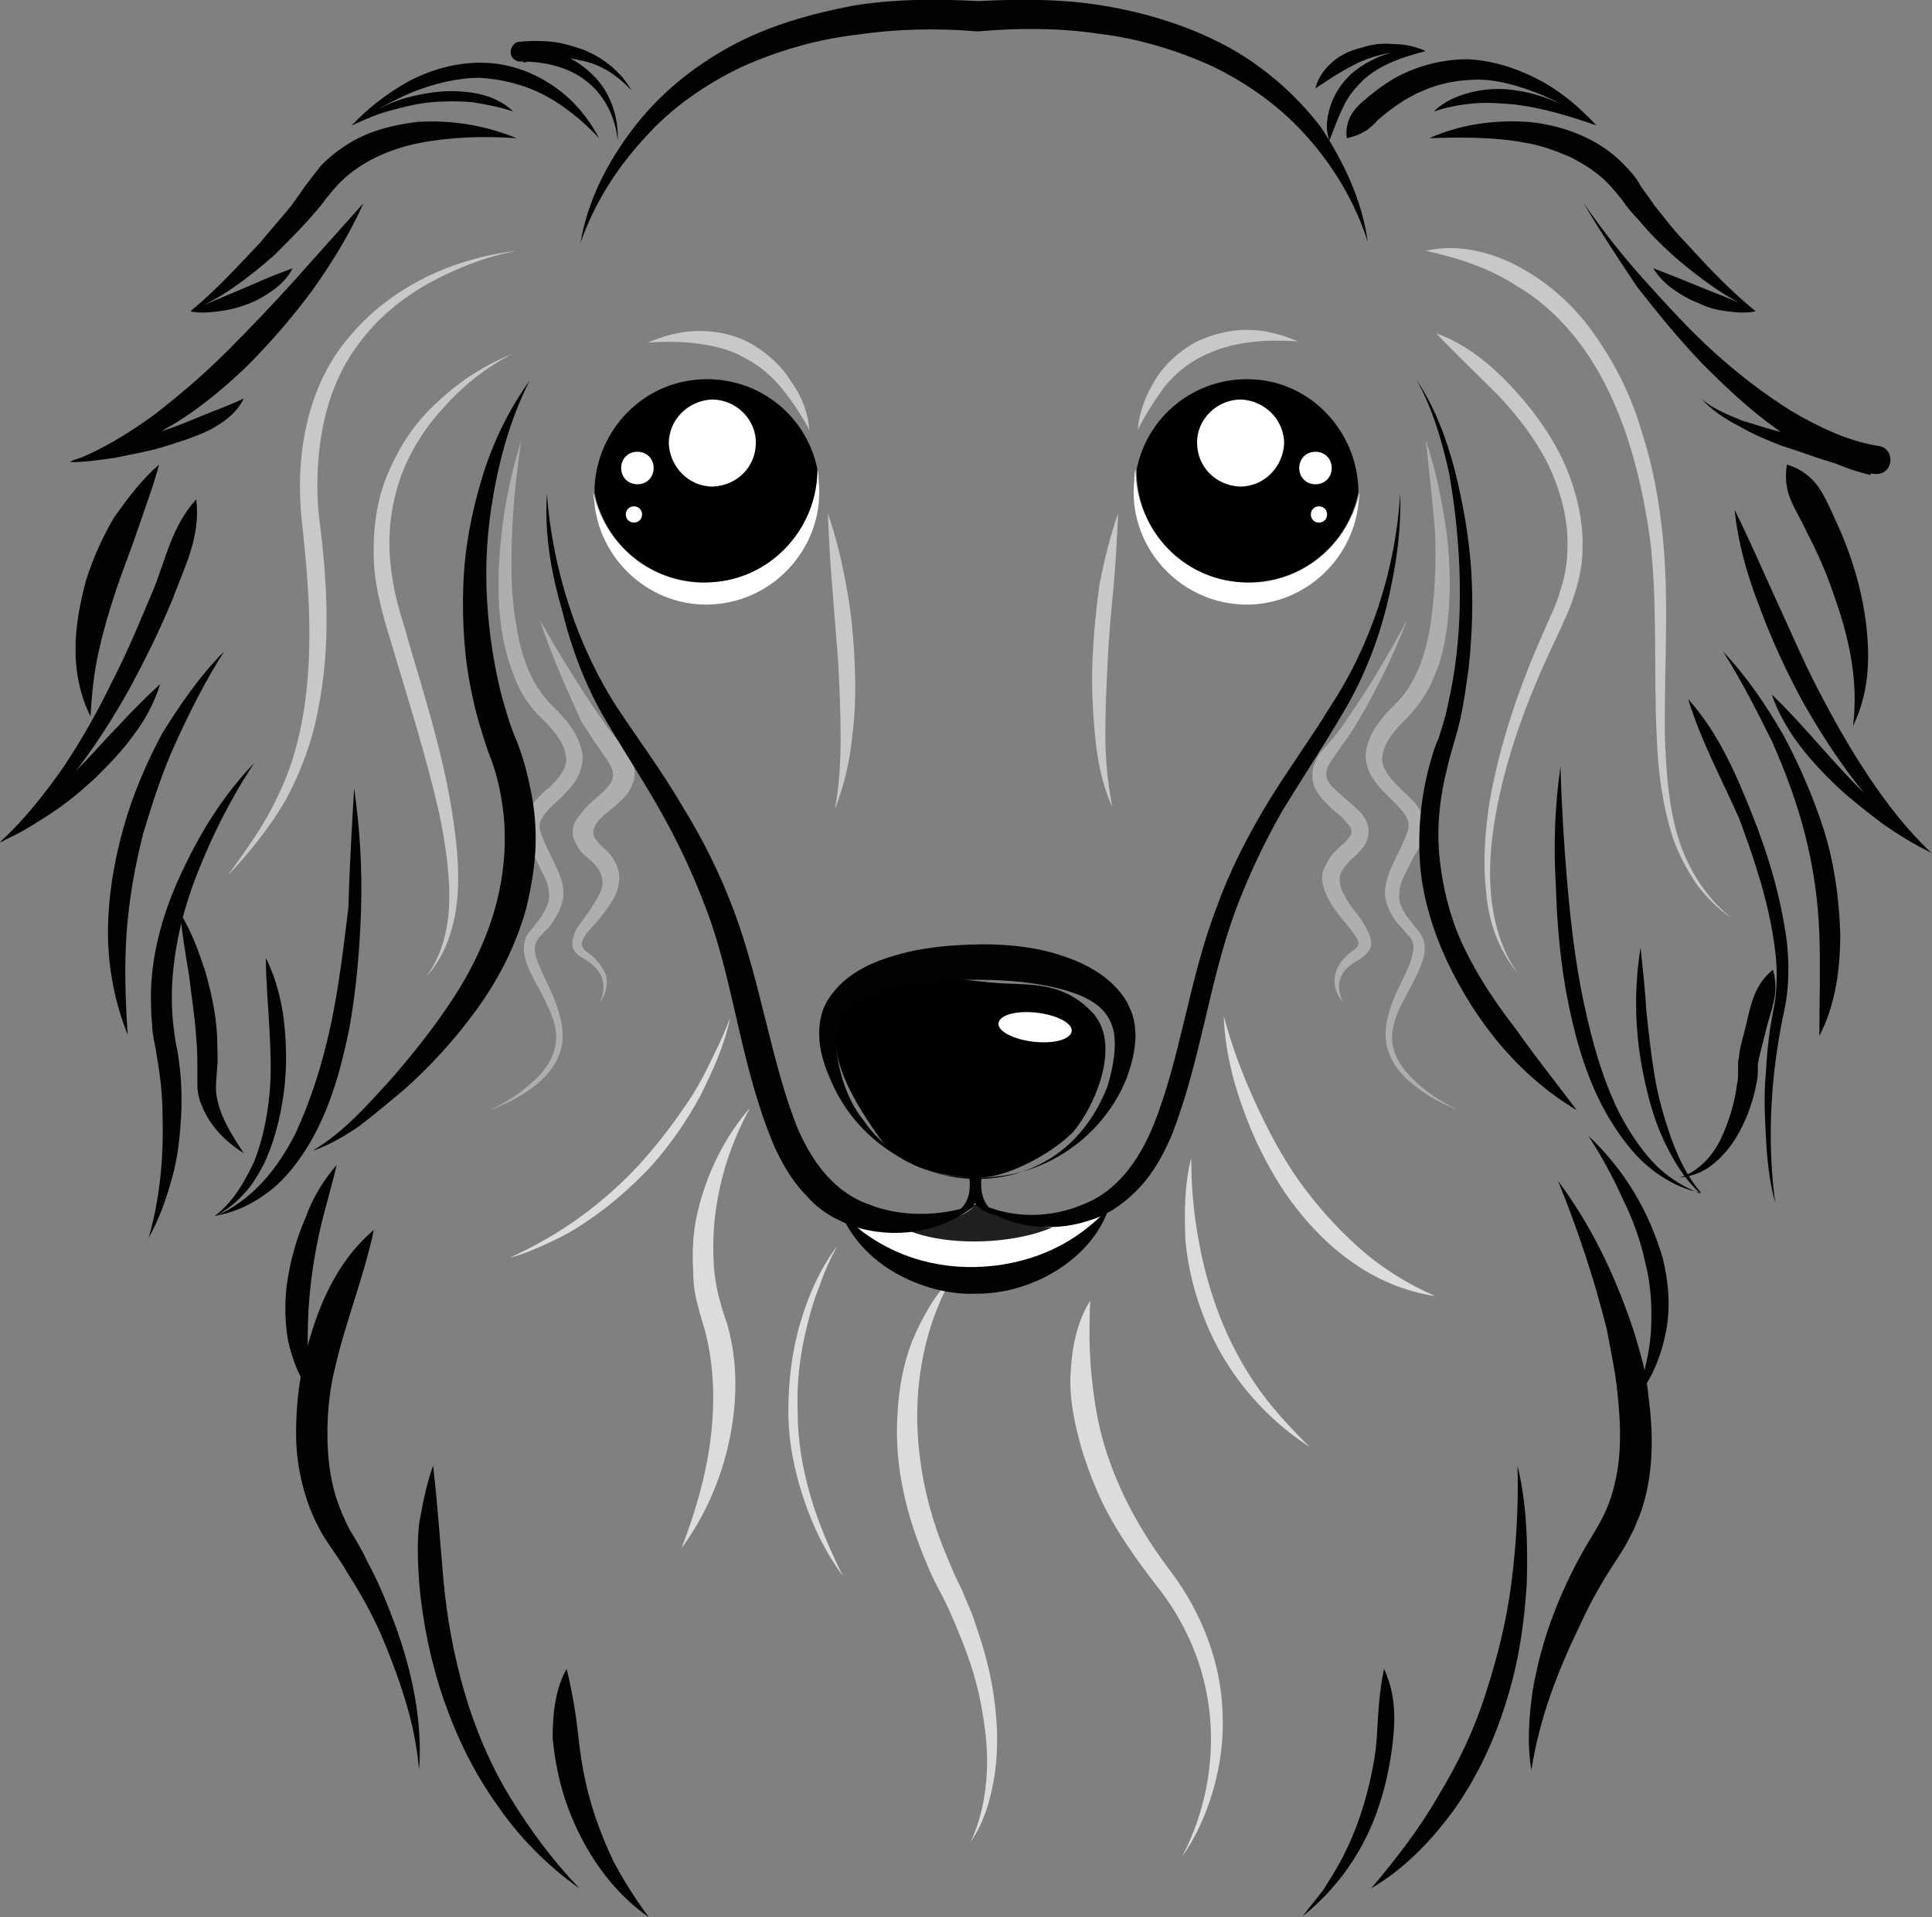 <?xml version="1.0" encoding="utf-8"?>
<!-- Generator: Adobe Illustrator 23.0.6, SVG Export Plug-In . SVG Version: 6.00 Build 0)  -->
<svg version="1.1" id="Layer_1" xmlns="http://www.w3.org/2000/svg" xmlns:xlink="http://www.w3.org/1999/xlink" x="0px" y="0px"
	 viewBox="0 0 166.4 165.1" style="enable-background:new 0 0 166.4 165.1;" xml:space="preserve">
<rect x="0" y="0" width="166.4" height="165.1" fill="#808080" stroke="none"/>
<style type="text/css">
	.st0{fill:#DCDCDC;}
	.st1{fill:#FFFFFF;}
	.st2{fill:#202020;}
	.st3{fill:#C8C8C8;}
	.st4{fill:#AEAEAE;}
	.st5{fill:#020202;}
</style>
<g>
	<path class="st0" d="M64.6,95.4c-1.6,2.9-2.6,6-3,9.2c-0.2,1.6-0.2,3.2-0.1,4.7c0.1,0.8,0.2,1.6,0.4,2.3c0.2,0.8,0.4,1.5,0.7,2.3
		c1,3.4,0.9,6.9,0.2,10.2c-0.7,3.3-2.1,6.5-4.1,9.2l0,0l0,0c1.2-3.1,2.1-6.2,2.5-9.4s0.3-6.4-0.5-9.4c-0.2-0.7-0.5-1.6-0.7-2.5
		c-0.2-0.8-0.3-1.7-0.3-2.6c-0.1-1.7,0-3.5,0.4-5.1C60.9,101,62.4,97.9,64.6,95.4L64.6,95.4L64.6,95.4z"/>
	<path class="st0" d="M72.1,107.3c-0.6,1.1-1.1,2.2-1.5,3.4c-0.5,1.2-0.8,2.3-1.1,3.5c-0.6,2.4-0.9,4.9-0.8,7.3
		c0,2.5,0.4,4.9,1.1,7.3c0.7,2.4,1.7,4.7,2.8,6.9l0,0l0,0c-1.5-2-2.6-4.3-3.4-6.7s-1.3-4.9-1.3-7.5c0-2.5,0.3-5.1,1-7.5
		C69.6,111.6,70.6,109.3,72.1,107.3L72.1,107.3L72.1,107.3z"/>
	<path class="st0" d="M62.9,87.6c-0.5,2.4-1.5,4.6-2.6,6.8c-1.2,2.2-2.6,4.2-4.2,6c-1.7,1.8-3.5,3.4-5.6,4.8c-1,0.7-2.1,1.3-3.2,1.8
		c-1.1,0.5-2.2,1-3.4,1.3l0,0l0,0c2.2-1,4.3-2.2,6.2-3.6s3.7-3,5.3-4.8c1.6-1.8,3-3.7,4.3-5.7c0.6-1,1.2-2.1,1.7-3.2
		C62,89.8,62.5,88.7,62.9,87.6L62.9,87.6L62.9,87.6z"/>
	<path class="st0" d="M102.6,99.7c0,2.4,0.2,4.7,0.6,6.9c0.4,2.3,1,4.5,1.8,6.6s1.9,4.2,3.2,6.1c1.3,1.9,2.9,3.6,4.6,5.3l0,0l0,0
		c-2-1.3-3.8-2.9-5.3-4.7s-2.8-3.9-3.7-6.2c-0.9-2.2-1.5-4.6-1.7-6.9C102,104.5,102,102,102.6,99.7L102.6,99.7L102.6,99.7z"/>
	<path class="st0" d="M105.4,87.5c0.7,2.6,1.6,5,2.7,7.4s2.3,4.7,3.8,6.8c1.5,2.1,3.2,4,5.1,5.7c1.9,1.7,4.1,3.1,6.6,4.2l0,0l0,0
		c-2.7-0.4-5.2-1.5-7.4-3.1s-4.1-3.7-5.6-5.9c-1.5-2.3-2.7-4.7-3.6-7.3C106.1,92.8,105.5,90.2,105.4,87.5L105.4,87.5L105.4,87.5z"/>
	<path class="st0" d="M93.9,112c-0.1,2.2-0.1,4.2,0.1,6.3c0.2,2,0.5,4.1,1.1,6.1c1.2,4,3.2,7.6,5.8,11c2.6,3.5,4.3,7.8,4.4,12.2
		c0.1,2.2-0.2,4.4-0.8,6.5c-0.6,2.1-1.5,4.1-2.7,5.8l0,0l0,0c2-3.8,2.8-8.1,2.4-12.2c-0.4-4.2-2.1-8.1-4.7-11.3
		c-1.3-1.7-2.6-3.5-3.7-5.4s-1.9-3.9-2.6-6.1c-0.6-2.1-1.1-4.3-1-6.5C92.3,116.2,92.7,113.9,93.9,112L93.9,112L93.9,112z"/>
	<path class="st0" d="M82,110c-2.1,3.7-3,7.9-3,11.9c0,4.1,0.9,8.2,2.5,12c0.4,1,0.8,1.9,1.3,2.9c0.4,1,0.9,2,1.2,3
		c0.7,2,1.3,4.1,1.6,6.3c0.3,2.1,0.4,4.3,0.1,6.5c-0.3,2.1-0.9,4.3-2.1,6l0,0l0,0c0.9-1.9,1.3-4,1.4-6.1s-0.2-4.2-0.6-6.2
		s-1.1-4-1.9-5.9c-0.4-1-0.8-1.9-1.3-2.9c-0.5-0.9-1-1.9-1.4-2.9c-1.7-4-2.8-8.3-2.5-12.8c0.1-2.2,0.5-4.4,1.3-6.4
		C79.4,113.5,80.5,111.5,82,110L82,110L82,110z"/>
	<path class="st1" d="M73.4,104.9c0,0,2.7,5.3,10.7,5.3s11.3-6.1,11.3-6.1s-8.2,2.7-11.5-0.6C83.9,103.6,78.6,107,73.4,104.9z"/>
	<path class="st2" d="M90.6,105.7c0,0-2.5,1.2-6.7,1.2s-6.2-1.2-6.2-1.2s5.6-0.3,6.4-2.2C84,103.6,86,105.4,90.6,105.7z"/>
	<path class="st3" d="M98,37c0.1-1.5,0.7-3,1.5-4.3c0.8-1.3,2-2.4,3.4-3.2c1.4-0.7,3-1.1,4.5-1.1s3,0.4,4.4,1l0,0l0,0
		c-1.5-0.1-3-0.1-4.4,0.1c-1.4,0.2-2.7,0.6-3.9,1.2c-1.2,0.6-2.3,1.5-3.2,2.6C99.5,34.4,98.7,35.6,98,37C98.1,37,98.1,37,98,37
		L98,37z"/>
	<path class="st3" d="M69.7,37c-0.7-1.3-1.5-2.5-2.4-3.6s-2-2-3.2-2.6c-1.2-0.7-2.5-1-3.9-1.2s-2.9-0.2-4.4-0.1l0,0l0,0
		c1.4-0.6,2.9-1,4.4-1s3.1,0.3,4.5,1.1s2.6,1.9,3.4,3.2C69,34,69.6,35.5,69.7,37L69.7,37L69.7,37z"/>
	<path class="st3" d="M71.3,44.2c0.7,2,1.2,4.1,1.6,6.3c0.4,2.1,0.6,4.3,0.7,6.4c0.1,2.2,0.1,4.3-0.2,6.5c-0.2,2.1-0.7,4.3-1.5,6.3
		l0,0l0,0c0.4-2.1,0.5-4.2,0.5-6.3c0-2.1-0.1-4.2-0.2-6.3l-0.5-6.3C71.5,48.5,71.4,46.4,71.3,44.2L71.3,44.2L71.3,44.2z"/>
	<path class="st3" d="M96.3,44.2c-0.1,2.2-0.2,4.3-0.4,6.4c-0.2,2.1-0.4,4.2-0.5,6.3c-0.1,2.1-0.2,4.2-0.2,6.3
		c0,2.1,0.2,4.2,0.6,6.3l0,0l0,0c-0.9-2-1.3-4.1-1.5-6.3c-0.2-2.2-0.3-4.3-0.2-6.5c0.1-2.2,0.3-4.3,0.6-6.4
		C95.1,48.3,95.6,46.2,96.3,44.2L96.3,44.2L96.3,44.2z"/>
	<path d="M84.7,100.6h-1.4c0,0,1.2,3.4-1.9,4.2c0,0,2-0.2,2.6-1.2c0.6,1,2.6,1.2,2.6,1.2C83.6,104,84.7,100.6,84.7,100.6z"/>
	<path d="M84.4,101.4c0,0-6,0.3-8.7-3.5s-5.7-9-1.9-11.7c3.8-2.7,8.5-1.9,11.5-1.6s6-0.3,8.7,2.5c2.7,2.7,0.3,8.2-1.6,10.4
		C90.4,99.5,86.6,101.4,84.4,101.4z"/>
	<path class="st1" d="M92.3,88.8c-0.1,0.7-1.5,1.1-3.3,0.9c-1.7-0.2-3.1-0.9-3-1.6s1.5-1.1,3.3-0.9C91,87.4,92.4,88.1,92.3,88.8z"/>
	<path class="st4" d="M44.9,37.9c-0.4,2.7-0.7,5.4-0.8,8.1c-0.1,2.7-0.1,5.4,0.4,8c0.4,2.6,1.3,5.1,3.2,6.9c1,1,2,2.1,2.4,3.7
		c0.2,0.8,0,1.7-0.4,2.4c-0.4,0.7-0.9,1.2-1.4,1.7c-1,0.9-2,1.8-1.8,2.7c0,0.1,0.1,0.2,0.1,0.4l0.2,0.5l0.4,0.9
		c0.3,0.6,0.6,1.2,0.9,1.9c0.3,0.7,0.5,1.4,0.4,2.2c-0.1,0.8-0.5,1.5-0.9,2.1c-0.2,0.3-0.4,0.6-0.7,0.8c-0.2,0.3-0.5,0.5-0.6,0.7
		c-0.3,0.4-0.3,1-0.1,1.6c0.4,1.2,1.1,2.4,1.6,3.7c0.5,1.3,0.9,2.8,0.5,4.2c-0.4,1.4-1.4,2.5-2.5,3.3s-2.3,1.4-3.6,1.9l0,0l0,0
		c1.2-0.6,2.4-1.3,3.4-2.2c1-0.8,1.9-1.9,2.2-3.2c0.3-1.3-0.1-2.5-0.7-3.7c-0.5-1.2-1.3-2.3-1.8-3.7c-0.2-0.7-0.3-1.6,0.1-2.3
		c0.3-0.4,0.5-0.6,0.7-0.9c0.2-0.2,0.4-0.5,0.6-0.8c0.3-0.5,0.6-1.1,0.6-1.6s-0.1-1.1-0.4-1.7c-0.3-0.6-0.6-1.2-0.9-1.8l-0.5-0.9
		l-0.2-0.5c-0.1-0.2-0.2-0.4-0.2-0.6c-0.1-0.4-0.1-0.9,0.1-1.3c0.1-0.4,0.4-0.8,0.6-1.1c0.5-0.6,1-1.1,1.5-1.5
		c1-0.9,1.7-1.9,1.4-2.9c-0.2-1.1-1.1-2.1-2-3c-1.1-1-1.9-2.3-2.4-3.6c-0.5-1.3-0.9-2.7-1.1-4.1c-0.4-2.8-0.3-5.5,0-8.3
		C43.5,43.2,44.1,40.5,44.9,37.9L44.9,37.9L44.9,37.9z"/>
	<path class="st3" d="M44.1,30.5c-2.2,1.1-4.2,2.7-5.8,4.5c-1.7,1.8-3,3.9-3.8,6.1c-0.8,2.3-1.1,4.7-0.9,7.1
		c0.1,1.2,0.3,2.4,0.6,3.6s0.7,2.3,1,3.5c1.4,4.7,2.9,9.5,3.7,14.4c0.4,2.5,0.7,5,0.5,7.5s-1,5.1-2.7,6.9l0,0l0,0c1.5-2,2-4.5,2-6.9
		s-0.4-4.9-0.9-7.3c-1.1-4.8-2.6-9.5-4-14.2c-0.7-2.3-1.5-4.9-1.6-7.4s0.2-5.2,1.2-7.5c1-2.4,2.4-4.5,4.3-6.2
		C39.6,32.8,41.8,31.4,44.1,30.5L44.1,30.5L44.1,30.5z"/>
	<path class="st3" d="M44.5,21.6c-2.7,0.5-5.2,1.5-7.6,2.8c-2.3,1.3-4.4,3-6,5.2c-1.6,2.1-2.6,4.6-3.1,7.2c-0.5,2.6-0.6,5.3-0.3,7.9
		c0.7,5.4,1,11-0.1,16.4c-0.5,2.7-1.5,5.4-2.8,7.8c-1.4,2.4-3.1,4.5-5,6.5l0,0l0,0c1.6-2.2,3.2-4.4,4.3-6.8c1.2-2.4,1.9-5,2.3-7.6
		c0.8-5.3,0.4-10.7-0.2-16.1c-0.3-2.8-0.2-5.6,0.4-8.3c0.6-2.7,1.8-5.4,3.6-7.5C33.7,24.6,39.2,22.2,44.5,21.6L44.5,21.6L44.5,21.6z
		"/>
	<path class="st4" d="M46.5,53.4c1.6,2.8,3.3,5.6,5.1,8.2c0.5,0.7,0.9,1.3,1.4,1.9l0.8,0.9c0.3,0.4,0.6,0.8,0.7,1.2
		c0.2,0.5,0.2,1.1,0.1,1.6c-0.2,0.5-0.4,1-0.7,1.3c-0.6,0.7-1.3,1.2-1.9,1.7c-0.3,0.3-0.5,0.5-0.7,0.8c-0.2,0.4-0.2,0.6-0.2,0.8
		s0.2,0.5,0.4,0.7c0.2,0.3,0.5,0.5,0.8,0.8s0.6,0.7,0.8,1.2c0.2,0.5,0.3,1,0.2,1.5c-0.1,1-0.7,1.8-1.2,2.5s-1.1,1.3-1.6,1.9
		c-0.2,0.3-0.4,0.6-0.4,0.9c0,0.2,0.2,0.5,0.5,0.7c0.7,0.5,1.3,1.2,1.6,2c0.2,0.9-0.1,1.8-0.6,2.4l0,0l0,0c0.4-0.7,0.5-1.6,0.2-2.3
		c-0.3-0.7-0.9-1.2-1.6-1.6c-0.4-0.2-0.9-0.6-0.9-1.2s0.2-1,0.4-1.4c0.5-0.7,1-1.3,1.4-2c0.4-0.6,0.8-1.3,0.8-1.9s-0.3-1.2-0.8-1.7
		c-0.2-0.2-0.6-0.5-0.9-0.8s-0.6-0.8-0.8-1.3c-0.2-0.6,0-1.3,0.3-1.7c0.3-0.4,0.6-0.8,0.9-1.1c0.6-0.6,1.3-1.1,1.7-1.6
		c0.5-0.5,0.6-1,0.4-1.6c-0.1-0.3-0.3-0.6-0.5-0.9l-0.7-1c-0.5-0.7-0.9-1.4-1.4-2.1C48.9,59.5,47.5,56.5,46.5,53.4L46.5,53.4
		L46.5,53.4z"/>
	<path class="st4" d="M122.8,37.9c0.9,2.6,1.4,5.3,1.8,8c0.3,2.7,0.4,5.5,0,8.3c-0.2,1.4-0.5,2.8-1.1,4.1c-0.5,1.3-1.4,2.6-2.4,3.6
		c-0.9,0.9-1.8,1.9-2,3c-0.3,1,0.5,2,1.4,2.9c0.5,0.5,1,0.9,1.5,1.5c0.2,0.3,0.5,0.7,0.6,1.1s0.2,0.9,0.1,1.3c0,0.2-0.1,0.4-0.2,0.6
		l-0.2,0.5c-0.1,0.3-0.3,0.6-0.5,0.9c-0.3,0.6-0.6,1.2-0.9,1.8c-0.3,0.6-0.4,1.2-0.4,1.7c0,0.6,0.3,1.1,0.6,1.6
		c0.2,0.3,0.4,0.5,0.6,0.8c0.2,0.3,0.4,0.4,0.7,0.9c0.5,0.8,0.3,1.7,0.1,2.3c-0.5,1.4-1.2,2.5-1.8,3.7s-1,2.5-0.7,3.7
		c0.3,1.3,1.2,2.3,2.2,3.2c1,0.9,2.2,1.6,3.4,2.2l0,0l0,0c-1.2-0.5-2.5-1.1-3.6-2c-1.1-0.8-2.1-1.9-2.5-3.3s0-2.9,0.5-4.2
		c0.5-1.3,1.3-2.5,1.6-3.7c0.2-0.6,0.2-1.2-0.1-1.6c-0.1-0.2-0.4-0.4-0.6-0.7c-0.2-0.3-0.5-0.5-0.7-0.8c-0.4-0.6-0.8-1.3-0.9-2.1
		c-0.1-0.8,0.2-1.6,0.4-2.2c0.3-0.7,0.6-1.3,0.9-1.9l0.4-0.9l0.2-0.5c0-0.1,0.1-0.2,0.1-0.4c0.2-0.9-0.8-1.8-1.8-2.8
		c-0.5-0.5-1-1-1.4-1.7s-0.6-1.6-0.4-2.4c0.4-1.6,1.4-2.7,2.4-3.7c1.8-1.7,2.7-4.3,3.1-6.9c0.4-2.6,0.5-5.3,0.4-8
		C123.4,43.3,123.1,40.6,122.8,37.9C122.7,37.9,122.7,37.9,122.8,37.9L122.8,37.9z"/>
	<path class="st3" d="M123.7,28.7c2.5,0.9,4.6,2.6,6.4,4.5c1.8,1.9,3.4,4.1,4.5,6.4c1.1,2.4,1.8,5.1,1.7,7.7c0,1.3-0.3,2.7-0.7,3.9
		c-0.4,1.3-1,2.5-1.5,3.6c-2.2,4.6-4.1,9.4-5.1,14.4c-0.5,2.5-0.8,5-0.6,7.6c0.2,2.5,0.9,5.1,2.4,7.1l0,0l0,0
		c-1.7-2-2.6-4.5-2.8-7.1c-0.3-2.6-0.1-5.2,0.3-7.8c0.9-5.1,2.6-10,4.7-14.7c0.5-1.2,1.1-2.3,1.4-3.5c0.4-1.2,0.6-2.4,0.6-3.6
		c0.1-2.5-0.6-4.9-1.6-7.1c-1.1-2.2-2.6-4.2-4.4-6.1C127.3,32.3,125.5,30.6,123.7,28.7L123.7,28.7L123.7,28.7z"/>
	<path class="st3" d="M122.8,21.6c2.9-0.7,6.1,0.2,8.6,1.7c2.6,1.5,4.8,3.7,6.4,6.2c1.7,2.5,2.9,5.2,3.7,8c0.9,2.8,1.4,5.7,1.7,8.6
		c0.6,5.8,0.1,11.7,0.2,17.4c0.1,2.9,0.3,5.8,1.1,8.5s2.4,5.3,4.7,7.1l0,0l0,0c-1.2-0.8-2.3-1.9-3.1-3c-0.8-1.2-1.5-2.5-2-3.9
		c-0.9-2.8-1.3-5.7-1.4-8.6c-0.3-5.8,0.1-11.6-0.6-17.3c-0.8-5.6-2.3-11.3-5.5-16c-1.6-2.3-3.6-4.3-6-5.7
		C128.3,23.1,125.6,22.2,122.8,21.6L122.8,21.6L122.8,21.6z"/>
	<path class="st4" d="M121.2,53.4c-1.2,3-2.6,6-4.3,8.8c-0.4,0.7-0.9,1.4-1.4,2.1l-0.7,1c-0.2,0.3-0.4,0.6-0.5,0.9
		c-0.2,0.6,0,1.1,0.5,1.6s1.1,1,1.8,1.6c0.3,0.3,0.7,0.6,0.9,1c0.3,0.4,0.5,1.1,0.3,1.7c-0.1,0.6-0.5,1-0.8,1.3
		c-0.3,0.4-0.7,0.6-0.9,0.9c-0.5,0.5-0.8,1.1-0.7,1.6c0,0.6,0.4,1.2,0.8,1.9c0.4,0.6,1,1.2,1.4,2c0.2,0.4,0.5,0.8,0.5,1.5
		c0,0.3-0.2,0.6-0.4,0.8c-0.2,0.2-0.4,0.4-0.6,0.5c-0.7,0.4-1.3,0.8-1.6,1.5s-0.2,1.5,0.2,2.2l0,0l0,0c-0.6-0.6-0.9-1.5-0.7-2.4
		s0.9-1.6,1.6-2.1c0.3-0.2,0.4-0.4,0.4-0.6s-0.2-0.5-0.4-0.8c-0.4-0.6-1-1.2-1.5-1.9c-0.5-0.7-1-1.5-1.2-2.5c-0.1-0.5,0-1.1,0.3-1.5
		c0.2-0.5,0.5-0.9,0.8-1.2c0.4-0.4,0.6-0.6,0.9-0.8c0.2-0.3,0.4-0.5,0.5-0.7c0-0.2,0-0.4-0.1-0.6c-0.2-0.2-0.4-0.5-0.7-0.8
		c-0.6-0.5-1.2-1-1.8-1.7c-0.3-0.4-0.6-0.8-0.7-1.3c-0.1-0.5-0.1-1.1,0.1-1.6c0.2-0.5,0.4-0.9,0.7-1.2l0.8-0.9
		c0.5-0.6,1-1.3,1.4-1.9C118,59.1,119.6,56.3,121.2,53.4L121.2,53.4L121.2,53.4z"/>
	<path class="st5" d="M29,100.3c-0.4,1.7-0.9,3.4-1.3,5c-0.4,1.7-0.7,3.3-0.9,5c-0.2,1.6-0.3,3.3-0.3,4.9c0,1.7,0.2,3.3,0.6,5.1l0,0
		l0,0c-1.2-1.3-1.9-3.1-2.3-4.9c-0.3-1.8-0.3-3.7,0-5.4c0.3-1.8,0.8-3.5,1.5-5.1C26.9,103.2,27.8,101.7,29,100.3L29,100.3L29,100.3z
		"/>
	<path class="st5" d="M32.2,105.9c-0.9,4.2-2.4,7.8-3.3,11.7c-0.5,1.9-0.7,3.9-0.7,5.8c0,1.9,0.2,3.9,0.8,5.7
		c0.3,0.9,0.7,1.8,1.1,2.6c0.5,0.8,1.1,1.8,1.5,2.7c1,1.8,1.8,3.8,2.5,5.7c1.4,3.9,2.3,8.1,2,12.3l0,0l0,0c-0.2-2.1-0.6-4.1-1.2-6
		c-0.6-2-1.3-3.8-2.1-5.7c-0.8-1.8-1.8-3.6-2.9-5.3c-0.5-0.9-1.1-1.7-1.7-2.6c-0.6-0.9-1.1-1.9-1.5-2.9c-0.8-2.1-1.2-4.3-1.2-6.4
		c0-2.2,0.2-4.3,0.7-6.4C27.2,112.8,28.9,108.7,32.2,105.9L32.2,105.9L32.2,105.9z"/>
	<path class="st5" d="M136.8,97.8c1.5,1.4,2.8,3,3.9,4.8c1.1,1.8,1.9,3.7,2.5,5.7c0.5,2,0.7,4.2,0.3,6.3s-1.2,4.1-2.5,5.7l0,0l0,0
		c0.6-2,1.1-3.9,1.2-5.8c0.1-1.9,0-3.9-0.5-5.8c-0.4-1.9-1.1-3.8-2-5.6C138.9,101.3,137.9,99.5,136.8,97.8L136.8,97.8L136.8,97.8z"
		/>
	<path class="st5" d="M134.2,101.7c2.7,3.6,4.7,7.7,6.2,12c0.4,1.1,0.7,2.2,1,3.3s0.5,2.3,0.6,3.4c0.3,2.3,0.4,4.7,0,7.1
		c-0.2,1.2-0.5,2.4-1,3.5c-0.2,0.6-0.5,1.1-0.8,1.7c-0.3,0.6-0.6,1-0.9,1.5c-1.2,1.8-2.3,3.7-3.2,5.7c-1.9,3.9-3.5,8-4.2,12.5l0,0
		l0,0c-0.4-2.2-0.2-4.6,0.1-6.8c0.4-2.3,1-4.5,1.8-6.6s1.8-4.2,3-6.2c0.6-1,1.1-1.8,1.5-2.7s0.7-1.9,0.9-2.9c0.4-2,0.4-4.1,0.2-6.3
		c-0.1-1.1-0.2-2.1-0.4-3.2c-0.2-1.1-0.4-2.1-0.6-3.2C137.3,110.1,135.9,105.9,134.2,101.7L134.2,101.7L134.2,101.7z"/>
	<path class="st5" d="M37.3,126.2c0.4,3.4,0.6,6.6,0.9,9.9c0.3,3.3,0.9,6.5,1.8,9.6c0.9,3.1,2.2,6.2,3.9,9s3.7,5.5,6,7.9l0,0l0,0
		c-2.7-1.9-5.2-4.4-7.1-7.2c-2-2.8-3.5-5.9-4.6-9.1c-1.1-3.2-1.8-6.6-2.1-10c-0.1-1.7-0.2-3.4,0-5.1
		C36.4,129.5,36.7,127.9,37.3,126.2L37.3,126.2L37.3,126.2z"/>
	<path class="st5" d="M48.8,143.7c0.5,2,0.8,3.9,1,5.7c0.2,1.9,0.5,3.7,1,5.5s1.2,3.6,2,5.3c0.9,1.7,1.9,3.3,3.1,4.9l0,0l0,0
		c-3.2-2.2-5.6-5.7-7-9.5c-0.7-1.9-1.1-3.9-1.3-5.9C47.6,147.6,47.8,145.5,48.8,143.7L48.8,143.7L48.8,143.7z"/>
	<path class="st5" d="M130.7,126.2c0.8,3.3,0.9,6.7,0.8,10.1c-0.2,3.4-0.7,6.8-1.7,10c-1,3.3-2.4,6.4-4.4,9.3c-2,2.8-4.4,5.3-7.3,7
		l0,0l0,0c2.2-2.6,4.2-5.2,5.8-8c1.7-2.8,3.1-5.7,4.1-8.9c1-3.1,1.8-6.3,2.2-9.6C130.6,132.9,130.8,129.6,130.7,126.2L130.7,126.2
		L130.7,126.2z"/>
	<path class="st5" d="M119.2,143.7c0.9,1.9,1,3.9,0.8,5.9s-0.6,4-1.2,5.8c-0.6,1.9-1.5,3.7-2.6,5.3s-2.5,3.1-4,4.3l0,0l0,0
		c0.6-0.8,1.2-1.5,1.8-2.3c0.5-0.8,1-1.6,1.5-2.5c0.9-1.7,1.6-3.5,2.1-5.3s0.9-3.7,1-5.6C118.7,147.5,118.8,145.6,119.2,143.7
		L119.2,143.7L119.2,143.7z"/>
	<path class="st5" d="M47.1,42.5c0.5,6.6,2.6,13.1,6.1,18.5c1.8,2.7,3.8,5.4,5.5,8.3c1.8,2.9,3.3,5.9,4.5,9.1s2,6.5,2.8,9.7
		s1.6,6.4,2.8,9.3c1.3,2.9,3.2,5.3,6,6.3c2.8,1.1,6.1,1.1,9.3,0l0,0l0,0c-2.6,2.2-6.4,3-9.9,2.1c-1.8-0.5-3.5-1.4-4.7-2.8
		c-1.3-1.3-2.2-2.9-2.9-4.5c-2.7-6.5-3.3-13.1-5.4-19.2c-1.1-3.1-2.4-6-4-8.9s-3.4-5.6-5.1-8.5c-1.7-2.9-2.9-6.1-3.7-9.4
		C47.4,49.1,46.9,45.8,47.1,42.5C47,42.5,47,42.5,47.1,42.5L47.1,42.5z"/>
	<path class="st5" d="M97.8,89.4c-0.2,3.2-1.8,6.1-4,8.2s-5,3.4-7.9,3.7c-1.5,0.2-2.9,0.1-4.4-0.1c-1.4-0.3-2.8-0.8-4.1-1.6
		c-2.6-1.5-4.7-3.8-5.9-6.7c-0.6-1.4-1.1-2.9-0.9-4.7c0.1-0.9,0.4-1.7,0.9-2.4c0.5-0.7,1.1-1.3,1.8-1.8c1.4-1,2.9-1.5,4.4-1.9
		s3.1-0.6,4.6-0.7c3-0.2,6.2-0.1,9.2,0.9c1.5,0.5,3,1.2,4.3,2.4c0.6,0.6,1.2,1.3,1.5,2.1C97.7,87.6,97.8,88.5,97.8,89.4L97.8,89.4z
		 M96,89.4c-0.1-1.3-0.7-2.3-1.7-3S92,85.3,90.7,85c-2.7-0.6-5.5-0.7-8.3-0.6s-5.7,0.4-7.9,1.6c-1.1,0.6-2,1.5-2.3,2.7
		s-0.1,2.6,0.3,4s1,2.7,1.9,3.8c0.8,1.2,1.9,2.2,3.1,3c2.4,1.7,5.5,2.3,8.4,1.9s5.6-1.9,7.4-4.2c0.9-1.1,1.6-2.4,2.1-3.7
		C95.8,92.1,96.1,90.7,96,89.4z"/>
	<path class="st5" d="M53.2,12.1C53,10,52,8.1,50.4,6.9c-1.6-1.2-3.6-1.6-5.5-1.6l0,0h-0.2c-0.5-0.1-0.8-0.5-0.7-1
		c0.1-0.4,0.4-0.7,0.7-0.7c1-0.1,1.9-0.1,2.9,0c0.9,0.1,1.8,0.4,2.7,0.7C52,5,53.5,6.2,54.4,7.8l0,0l0,0c-1.2-1.3-2.7-2.3-4.4-2.6
		C49.2,5,48.3,4.9,47.5,5c-0.8,0-1.7,0.2-2.4,0.4L45,3.7l0,0c1.1,0.2,2.2,0.4,3.2,0.9c1,0.4,2,1,2.8,1.8C52.5,7.8,53.3,10,53.2,12.1
		L53.2,12.1L53.2,12.1z"/>
	<path class="st5" d="M51.6,11.9c-1.4-1.5-3-2.8-4.7-3.7c-1.7-0.9-3.7-1.4-5.6-1.5c-1.9,0-3.9,0.5-5.7,1.2c-1.9,0.8-3.6,1.8-5.4,2.9
		l0,0l0,0c1-0.7,2.1-1.3,3.2-1.8c1.1-0.5,2.3-0.8,3.6-1c1.2-0.2,2.5-0.2,3.8,0c1.2,0.2,2.5,0.7,3.4,1.6l0,0l0,0
		C43,9.2,41.9,9,40.7,8.8c-1.2-0.1-2.4-0.1-3.5,0c-1.2,0.1-2.4,0.4-3.5,0.7c-1.2,0.3-2.3,0.8-3.4,1.3l0,0l0,0l0,0
		C31.7,9.3,33.4,8,35.2,7c1.9-1,4-1.6,6.2-1.6s4.3,0.7,6.1,1.9C49.2,8.4,50.6,10,51.6,11.9L51.6,11.9L51.6,11.9z"/>
	<path class="st5" d="M44.5,11.9c-2.9-0.2-5.7-0.1-8.3,0.4s-5.1,1.6-6.9,3.4c-0.5,0.5-0.8,0.9-1.3,1.5c-0.4,0.6-0.9,1.1-1.4,1.7
		c-1,1.1-2,2.1-3,3.1c-2.2,1.9-4.5,3.7-7.2,4.8l0,0l0,0c1.5-0.7,3-1.3,4.4-1.9c0.7-0.3,1.4-0.6,2.1-0.9c0.7-0.3,1.5-0.6,2.3-0.9l0,0
		l0,0c-0.4,0.8-1,1.4-1.7,1.9s-1.4,0.9-2.2,1.2s-1.6,0.5-2.4,0.6c-0.8,0.1-1.7,0.2-2.5,0l0,0l0,0l0,0c2.2-1.8,4.1-3.9,6-5.9
		c0.9-1.1,1.8-2.1,2.7-3.2l1.2-1.7c0.4-0.5,0.9-1.2,1.4-1.8c1.1-1.1,2.4-2,3.8-2.6c1.4-0.6,2.9-0.9,4.4-1.1
		C38.9,10.3,41.8,10.8,44.5,11.9L44.5,11.9L44.5,11.9z"/>
	<path class="st5" d="M31.3,17.5c-1.2,2.7-2.7,5.1-4.4,7.5c-1.7,2.3-3.6,4.5-5.7,6.6c-2.1,2-4.4,3.9-6.9,5.3
		c-2.5,1.5-5.3,2.6-8.2,2.8l0,0l0,0c2.6-0.9,5.1-1.6,7.6-2.5c1.3-0.4,2.5-0.9,3.7-1.4s2.4-0.9,3.6-1.5l0,0l0,0
		c-0.6,1.3-1.9,2.2-3.1,2.8c-1.3,0.6-2.6,1-3.9,1.4s-2.6,0.6-4,0.9c-1.3,0.2-2.7,0.4-4,0.4l0,0l0,0l0,0c2.7-1,5.1-2.5,7.3-4.1
		c2.2-1.7,4.3-3.5,6.3-5.5s3.9-4,5.8-6.1L31.3,17.5L31.3,17.5L31.3,17.5z"/>
	<path class="st5" d="M26.9,99.1c2.7-1.6,4.7-3.9,6.8-6.2c2-2.3,3.9-4.7,5.5-7.2s2.9-5.3,3.6-8.1c0.7-2.8,0.9-5.8,0.4-8.7
		c-0.2-1.4-0.6-2.8-1.2-4.3c-0.5-1.5-1-3.1-1.3-4.6c-0.7-3.1-0.9-6.3-0.8-9.5c0.1-3.2,0.7-6.3,1.6-9.3c0.9-3,2.3-5.9,4.1-8.4l0,0
		l0,0c-1.4,2.8-2.3,5.7-2.9,8.7c-0.6,3-0.9,6-0.8,9.1c0.1,3,0.5,6,1.2,8.9c0.4,1.5,0.8,2.9,1.4,4.3c0.6,1.5,1,3.1,1.3,4.7
		s0.4,3.3,0.3,4.9c-0.1,1.6-0.4,3.3-0.8,4.9c-0.9,3.2-2.4,6.1-4.3,8.7c-1.9,2.6-4,4.9-6.4,7c-1.2,1-2.4,2-3.7,3
		C29.7,97.8,28.4,98.6,26.9,99.1L26.9,99.1L26.9,99.1z"/>
	<path class="st5" d="M15.5,78.6c1,1.6,1.6,3.3,2.2,5.1c0.5,1.8,0.9,3.6,1,5.5c0,0.9,0.1,1.9,0,2.8l-0.1,1.4c0,0.4,0,0.8,0.1,1.2
		c0.3,1.6,1.3,3.2,2.3,4.7l0,0l0,0c-1.6-1-3-2.4-3.7-4.3c-0.2-0.5-0.3-1.1-0.3-1.5v-1.4c0-0.9,0-1.8-0.1-2.7
		c-0.1-1.8-0.4-3.5-0.6-5.3C16,82.3,15.7,80.5,15.5,78.6L15.5,78.6L15.5,78.6z"/>
	<path class="st5" d="M13.7,40c-0.5,1.9-1.2,3.7-1.8,5.5c-0.6,1.8-1.3,3.5-1.9,5.3s-1.1,3.5-1.5,5.3s-0.6,3.6-0.7,5.6l0,0l0,0
		c-0.9-1.8-1.3-3.8-1.3-5.8s0.4-4,0.9-5.9c0.6-1.9,1.4-3.7,2.4-5.4C11,42.9,12.2,41.3,13.7,40L13.7,40L13.7,40z"/>
	<path class="st5" d="M16.9,43c0.4,3.2-1,5.8-2,8.5c-1.1,2.7-2.4,5.3-3.8,7.9c-1.4,2.5-3,5-4.8,7.3S2.4,71.1,0,72.6l0,0l0,0
		c1.2-1.1,2.4-2.2,3.6-3.3c1.2-1.1,2.3-2.2,3.4-3.4c1.1-1.1,2.2-2.4,3.3-3.5c1.1-1.2,2.2-2.3,3.5-3.5l0,0l0,0
		c-0.5,1.6-1.3,3.1-2.3,4.4c-1,1.4-2.1,2.5-3.3,3.7c-1.2,1.1-2.5,2.2-3.9,3.1S1.5,71.9,0,72.5l0,0l0,0l0,0c2.1-1.9,3.9-4.2,5.5-6.5
		c1.6-2.4,3-4.9,4.2-7.4c1.3-2.5,2.4-5.2,3.5-7.8C14.3,48.1,14.8,45.3,16.9,43L16.9,43L16.9,43z"/>
	<path class="st5" d="M19.3,56.1c-1.6,2.5-2.9,5.1-4.1,7.7c-1.2,2.6-2.1,5.4-2.9,8.1c-0.7,2.8-1.2,5.6-1.4,8.5
		c-0.2,2.9-0.1,5.7,0.1,8.7l0,0l0,0c-1.1-2.7-1.7-5.8-1.7-8.8s0.5-6,1.3-8.9s2-5.7,3.4-8.3C15.5,60.7,17.2,58.2,19.3,56.1L19.3,56.1
		L19.3,56.1z"/>
	<path class="st5" d="M21.9,65.7c-2,3-3.6,6.2-4.9,9.5c-1.3,3.3-2.1,6.7-2.2,10.2c0,0.9,0,1.7,0.1,2.6s0.2,1.7,0.4,2.6
		c0.3,1.8,0.4,3.7,0.3,5.5s-0.3,3.7-0.8,5.4c-0.5,1.8-1.1,3.5-2,5.1l0,0l0,0c1-3.5,1.3-7,1.2-10.5c0-1.8-0.2-3.5-0.5-5.2
		c-0.1-0.8-0.4-1.8-0.4-2.7C13,87.3,13,86.3,13,85.4c0.1-3.7,1.2-7.3,2.8-10.6C17.4,71.4,19.4,68.3,21.9,65.7L21.9,65.7L21.9,65.7z"
		/>
	<path class="st5" d="M30.5,67.9c0.5,3.4,0.7,6.9,0.6,10.3c-0.1,3.4-0.4,6.9-1,10.3c-0.7,3.4-1.6,6.8-3.4,9.9c-0.9,1.5-2,3-3.4,4.1
		s-3,1.9-4.8,2.2l0,0l0,0l0,0c1.6-1.2,2.6-3,3.4-4.7c0.7-1.8,1.1-3.7,1.3-5.7c0.2-1.9,0.1-3.9,0-5.8c-0.1-2-0.3-3.9-0.3-6l0,0l0,0
		c0.9,1.8,1.4,3.8,1.6,5.8c0.2,2,0.2,4.1-0.1,6.1s-0.8,4-1.7,5.9c-0.5,0.9-1,1.8-1.7,2.5c-0.7,0.8-1.5,1.4-2.4,1.9l0,0l0,0
		c3.2-1.4,5.3-4.1,6.8-7c1.4-3,2.4-6.2,3.1-9.5c0.7-3.3,1.1-6.7,1.5-10C30.1,74.8,30.3,71.3,30.5,67.9
		C30.4,67.9,30.4,67.9,30.5,67.9L30.5,67.9z"/>
	<path class="st5" d="M120.6,42.5c0.1,3.3-0.4,6.6-1.2,9.8c-0.8,3.2-2.1,6.4-3.8,9.2c-1.7,2.9-3.5,5.6-5.2,8.4
		c-1.6,2.8-3,5.8-4.1,8.8c-2.2,6.1-2.9,12.7-5.4,19.1c-0.7,1.6-1.5,3.1-2.7,4.4s-2.7,2.4-4.4,2.9c-3.3,1.1-7.2,0.6-9.7-1.6l0,0l0,0
		c3,1.5,6.4,1.4,9.2,0.2c2.9-1.1,4.8-3.8,6-6.7c2.4-5.9,3.1-12.7,5.5-18.9c1.1-3.1,2.7-6.2,4.4-9c1.7-2.8,3.7-5.5,5.4-8.3
		C118.1,55.5,120.2,49,120.6,42.5L120.6,42.5L120.6,42.5z"/>
	<path class="st5" d="M114.5,12.1c-0.4-1.1-0.2-2.2,0.2-3.3c0.4-1,1.1-2,2-2.7s1.9-1.2,2.9-1.5s2.1-0.3,3.2-0.3l0,0l0,0
		c-1.8,0-3.5,0.2-5.1,0.8c-0.8,0.3-1.5,0.7-2.2,1.1s-1.4,0.9-2.2,1.4l0,0l0,0c0.2-0.9,0.8-1.7,1.5-2.3c0.7-0.6,1.6-1,2.5-1.2
		c0.9-0.3,1.8-0.4,2.8-0.3c0.9,0,1.8,0.2,2.7,0.6l0,0l0,0l0,0c-2,0.5-4,1.2-5.4,2.5c-0.7,0.7-1.3,1.4-1.7,2.3
		C115.2,10.2,114.9,11.1,114.5,12.1L114.5,12.1L114.5,12.1z"/>
	<path class="st5" d="M116,11.9c-0.2-1.4,0.5-2.4,1.3-3.1s1.7-1.4,2.7-2c1.9-1.1,4.2-1.7,6.4-1.7c2.2,0.1,4.3,0.8,6.2,1.8
		s3.5,2.4,4.9,3.9l0,0l0,0l0,0c-2.3-0.8-4.6-1.5-7-1.8c-1.2-0.1-2.3-0.2-3.5-0.1c-1.2,0.1-2.3,0.3-3.5,0.7l0,0l0,0
		c0.9-0.9,2.1-1.4,3.4-1.7c1.3-0.3,2.6-0.3,3.8-0.1c1.3,0.2,2.5,0.6,3.6,1.1s2.2,1.1,3.2,1.9l0,0l0,0c-1.7-1.1-3.5-2.2-5.4-2.9
		c-1.9-0.7-3.8-1.2-5.7-1c-1.9,0.1-3.7,0.7-5.4,1.7c-0.8,0.5-1.6,1.1-2.3,1.7C118.1,11,117.4,11.6,116,11.9
		C116.1,11.9,116,11.9,116,11.9L116,11.9z"/>
	<path class="st5" d="M123.1,11.9c2.7-1.2,5.6-1.6,8.6-1.4c2.9,0.3,6,1.4,8.2,3.7c0.5,0.5,1.1,1.2,1.4,1.8c0.4,0.6,0.8,1.1,1.2,1.7
		c0.9,1.1,1.7,2.2,2.7,3.2c1.9,2.1,3.8,4.1,6,5.9l0,0l0,0l0,0c-0.8,0.2-1.7,0.1-2.5,0s-1.6-0.3-2.4-0.7c-0.8-0.3-1.5-0.7-2.2-1.2
		s-1.3-1.1-1.7-1.8l0,0l0,0c0.8,0.3,1.5,0.6,2.3,0.9l2.2,0.9c1.5,0.6,2.9,1.1,4.4,1.9l0,0l0,0c-2.6-1.1-5-2.9-7.2-4.8
		c-1.1-1-2.1-2-3-3.1c-0.5-0.5-1-1.1-1.4-1.7c-0.5-0.6-0.8-1-1.3-1.5c-0.9-0.9-2-1.6-3.2-2.2c-1.2-0.5-2.5-1-3.8-1.2
		C128.8,11.8,126,11.8,123.1,11.9L123.1,11.9L123.1,11.9z"/>
	<path class="st5" d="M136.4,17.5c1.6,2.3,3.4,4.6,5.3,6.7c1.9,2.1,3.8,4.2,5.9,6.1c2.1,1.9,4.3,3.6,6.7,5.1c2.4,1.4,4.9,2.6,7.5,3
		c0.7,0.1,1.1,0.7,1,1.4s-0.7,1.1-1.4,1h-0.1l0,0c-1.3-0.3-2.6-0.7-3.9-1.1c-1.3-0.4-2.6-0.9-3.9-1.3c-1.3-0.5-2.5-1-3.7-1.7
		c-1.2-0.6-2.4-1.4-3.3-2.4l0,0l0,0c1,0.9,2.3,1.4,3.5,1.9c1.3,0.4,2.5,0.8,3.8,1.1s2.6,0.5,3.9,0.7c1.3,0.2,2.6,0.4,3.9,0.5l0,0
		l-0.5,2.4c-3-0.7-5.7-2.2-8-3.9c-2.4-1.7-4.5-3.7-6.5-5.7c-2-2.1-3.8-4.3-5.6-6.6C139.4,22.3,137.8,19.9,136.4,17.5
		C136.3,17.5,136.3,17.5,136.4,17.5L136.4,17.5z"/>
	<path class="st5" d="M135.8,95.6c-5-3-8.7-7.6-11.2-12.9c-1.2-2.6-2.1-5.5-2.3-8.4s0.1-5.9,0.9-8.7c0.2-0.7,0.4-1.4,0.7-2
		c0.2-0.6,0.4-1.3,0.6-2c0.3-1.3,0.6-2.7,0.8-4.1c0.4-2.8,0.5-5.6,0.4-8.4s-0.4-5.6-0.9-8.4c-0.6-2.7-1.4-5.5-2.8-8l0,0l0,0
		c1.6,2.4,2.6,5.1,3.3,7.8c0.7,2.8,1.2,5.6,1.4,8.4c0.2,2.9,0.1,5.7-0.2,8.6c-0.2,1.4-0.4,2.9-0.7,4.3s-0.8,2.8-1.1,4.1
		c-0.7,2.7-1,5.4-0.7,8.1s1,5.4,2.2,7.8c1.2,2.5,2.8,4.8,4.5,7C132.3,91.1,134.1,93.3,135.8,95.6L135.8,95.6L135.8,95.6z"/>
	<path class="st5" d="M152.7,83.5c0.6,2-0.2,3.5-0.6,5.2c-0.2,0.8-0.4,1.6-0.6,2.4c0,0.2-0.1,0.4-0.1,0.6c0,0.1,0,0.2,0,0.3v0.3
		c0,0.5-0.1,0.9-0.2,1.4c-0.4,1.8-1.1,3.5-2.1,4.9c-0.5,0.7-1.2,1.4-1.9,1.9s-1.6,0.8-2.5,0.9l0,0l0,0c1.7-0.6,2.8-1.9,3.5-3.3
		c0.7-1.5,1.2-3.1,1.4-4.7c0.1-0.4,0.1-0.8,0.1-1.2v-0.3c0-0.1,0-0.3,0-0.4c0-0.2,0.1-0.5,0.1-0.7c0.1-0.9,0.4-1.7,0.6-2.6
		C150.8,86.5,151.1,84.8,152.7,83.5L152.7,83.5L152.7,83.5z"/>
	<path class="st5" d="M153.9,40c1.3,0.4,2.1,1.1,2.7,1.9c0.6,0.9,1,1.8,1.4,2.7c0.9,1.9,1.6,3.8,2.1,5.8s0.8,4.1,0.8,6.1
		c0,2.1-0.4,4.2-1.3,6l0,0l0,0c0.5-4-0.4-7.8-1.7-11.4c-0.6-1.8-1.4-3.6-2.3-5.3c-0.4-0.9-0.9-1.7-1.3-2.6
		C153.9,42.3,153.7,41.3,153.9,40L153.9,40L153.9,40z"/>
	<path class="st5" d="M149.4,43.9c1.3,2.6,2.4,5.2,3.6,7.8c1.2,2.6,2.3,5.2,3.6,7.7s2.7,5,4.3,7.4s3.3,4.6,5.4,6.6l0,0l0,0l0,0
		c-1.5-0.7-2.9-1.6-4.2-2.5c-1.3-1-2.6-2-3.8-3.1c-2.4-2.3-4.6-4.8-5.7-8l0,0l0,0c2.4,2.3,4.4,4.8,6.6,7.1c1.1,1.2,2.3,2.3,3.5,3.4
		s2.4,2.2,3.7,3.2l0,0l0,0c-2.5-1.5-4.6-3.6-6.4-5.9c-1.8-2.3-3.4-4.8-4.8-7.3c-1.4-2.6-2.6-5.2-3.6-7.9
		C150.5,49.6,149.7,46.8,149.4,43.9L149.4,43.9L149.4,43.9z"/>
	<path class="st5" d="M148.4,56.1c2,2.1,3.7,4.6,5.2,7.2c1.4,2.6,2.6,5.4,3.5,8.2c0.9,2.9,1.3,5.9,1.4,8.9c0,3-0.4,6.1-1.8,8.8l0,0
		l0,0c0-3,0.1-5.8,0-8.7c-0.1-2.9-0.5-5.7-1.2-8.5s-1.7-5.5-2.9-8.2C151.3,61.2,150,58.6,148.4,56.1L148.4,56.1L148.4,56.1z"/>
	<path class="st5" d="M145.4,60.2c2.6,2.9,4.1,6.4,5.5,9.9s2.5,7.2,3,11c0.2,1.9,0.2,3.9-0.2,5.8c-0.4,1.8-0.7,3.7-0.9,5.5
		c-0.4,3.7-0.4,7.5,0.1,11.2l0,0l0,0c-0.5-1.8-0.7-3.7-0.8-5.6s-0.2-3.8,0-5.7c0.1-1.9,0.3-3.8,0.7-5.6c0.3-1.8,0.3-3.6,0-5.5
		c-0.5-3.6-1.7-7.2-3-10.7C148.3,67.1,146.5,63.8,145.4,60.2L145.4,60.2C145.4,60.1,145.4,60.2,145.4,60.2z"/>
	<path class="st5" d="M134.4,66c0.1,3.4,0.3,6.8,0.6,10.2c0.3,3.4,0.7,6.8,1.4,10.1c0.7,3.3,1.6,6.6,3.1,9.6
		c0.8,1.5,1.7,2.9,2.8,4.1s2.6,2.2,4.2,2.8l0,0l0,0c-1.4-1.2-2.4-2.9-3.2-4.6s-1.3-3.5-1.7-5.4c-0.8-3.7-0.9-7.5-0.3-11.2l0,0l0,0
		c0.2,1.9,0.4,3.7,0.5,5.5c0.2,1.8,0.4,3.7,0.7,5.5s0.8,3.6,1.4,5.3c0.6,1.7,1.4,3.4,2.6,4.8l0,0l0,0l0,0c-1.7-0.3-3.3-1.2-4.6-2.3
		c-1.3-1.1-2.4-2.6-3.3-4.1c-1.8-3-2.8-6.4-3.5-9.8s-1-6.9-1.1-10.3C133.8,72.9,133.9,69.5,134.4,66L134.4,66L134.4,66z"/>
	<path class="st5" d="M117.8,20.8c-1.1-3.4-2.9-6.4-5.2-9s-5.1-4.6-8.2-6.1c-3.1-1.4-6.4-2.4-9.8-2.8c-3.4-0.5-6.9-0.5-10.3-0.2
		c-0.1,0-0.1,0-0.2,0c-3.5-0.3-7-0.2-10.4,0.3c-3.4,0.4-6.8,1.4-9.9,2.8c-3.1,1.5-6,3.5-8.3,6.1c-2.4,2.6-4.3,5.6-5.5,9l0,0l0,0
		c0.6-3.6,2.3-6.9,4.5-9.8s5.1-5.3,8.4-7.1c3.3-1.8,6.9-2.8,10.5-3.5c3.6-0.6,7.3-0.6,11-0.4h-0.2c3.6-0.2,7.3-0.2,10.9,0.4
		s7.2,1.7,10.4,3.4c3.2,1.7,6.1,4.2,8.3,7.1C115.7,13.9,117.3,17.2,117.8,20.8L117.8,20.8L117.8,20.8z"/>
	<path class="st5" d="M95.5,104c-0.7,2.2-2.4,4.1-4.5,5.4s-4.5,2-6.9,2c-2.4,0.1-4.9-0.6-7-1.8s-3.8-3-4.7-5.2l0,0l0,0
		c3.2,3.3,7.4,4.8,11.6,4.7C88.3,109,92.4,107.4,95.5,104C95.5,103.9,95.5,103.9,95.5,104L95.5,104z"/>
	<g>
		<path class="st1" d="M61.7,50.1c5-0.5,8.7-4.8,8.7-9.7c0.1,0.3,0.1,0.6,0.1,0.9c0.6,5.3-3.3,10.1-8.6,10.7
			c-5.3,0.6-10.1-3.3-10.7-8.6c0-0.3-0.1-0.6-0.1-1C52.2,47.3,56.7,50.7,61.7,50.1z"/>
		<path d="M61.7,50.1c-5,0.5-9.5-2.8-10.5-7.7c0-4.9,3.7-9.2,8.7-9.7s9.5,2.8,10.5,7.7C70.4,45.3,66.7,49.6,61.7,50.1z"/>
	</g>
	<path class="st1" d="M65.1,38.1c0,2.1-1.6,3.7-3.7,3.8c-2.1,0-3.7-1.7-3.8-3.7c0-2.1,1.7-3.7,3.7-3.8
		C63.4,34.4,65.1,36.1,65.1,38.1z"/>
	<path class="st1" d="M56.3,40.3c0,0.8-0.6,1.4-1.4,1.4s-1.4-0.6-1.4-1.4c0-0.8,0.6-1.4,1.4-1.4S56.3,39.5,56.3,40.3z"/>
	<path class="st1" d="M55.3,44.3c0,0.4-0.3,0.7-0.7,0.7c-0.4,0-0.7-0.3-0.7-0.7c0-0.4,0.3-0.7,0.7-0.7C55,43.6,55.3,43.9,55.3,44.3z
		"/>
	<g>
		<path class="st1" d="M106.5,50.1c-5-0.5-8.7-4.8-8.7-9.7c-0.1,0.3-0.1,0.6-0.1,0.9c-0.6,5.3,3.3,10.1,8.6,10.7
			c5.3,0.6,10.1-3.3,10.7-8.6c0-0.3,0.1-0.6,0.1-1C116,47.3,111.5,50.7,106.5,50.1z"/>
		<path d="M106.5,50.1c5,0.5,9.5-2.8,10.5-7.7c0-4.9-3.7-9.2-8.6-9.7c-5-0.5-9.5,2.8-10.5,7.7C97.8,45.3,101.5,49.6,106.5,50.1z"/>
	</g>
	<path class="st1" d="M103.1,38.1c0,2.1,1.6,3.7,3.7,3.8c2.1,0,3.7-1.7,3.8-3.7c0-2.1-1.7-3.7-3.7-3.8
		C104.8,34.4,103.1,36.1,103.1,38.1z"/>
	<path class="st1" d="M111.9,40.3c0,0.8,0.6,1.4,1.4,1.4c0.8,0,1.4-0.6,1.4-1.4c0-0.8-0.6-1.4-1.4-1.4
		C112.5,38.9,111.9,39.5,111.9,40.3z"/>
	<path class="st1" d="M112.9,44.3c0,0.4,0.3,0.7,0.7,0.7s0.7-0.3,0.7-0.7c0-0.4-0.3-0.7-0.7-0.7S112.9,43.9,112.9,44.3z"/>
</g>
</svg>
